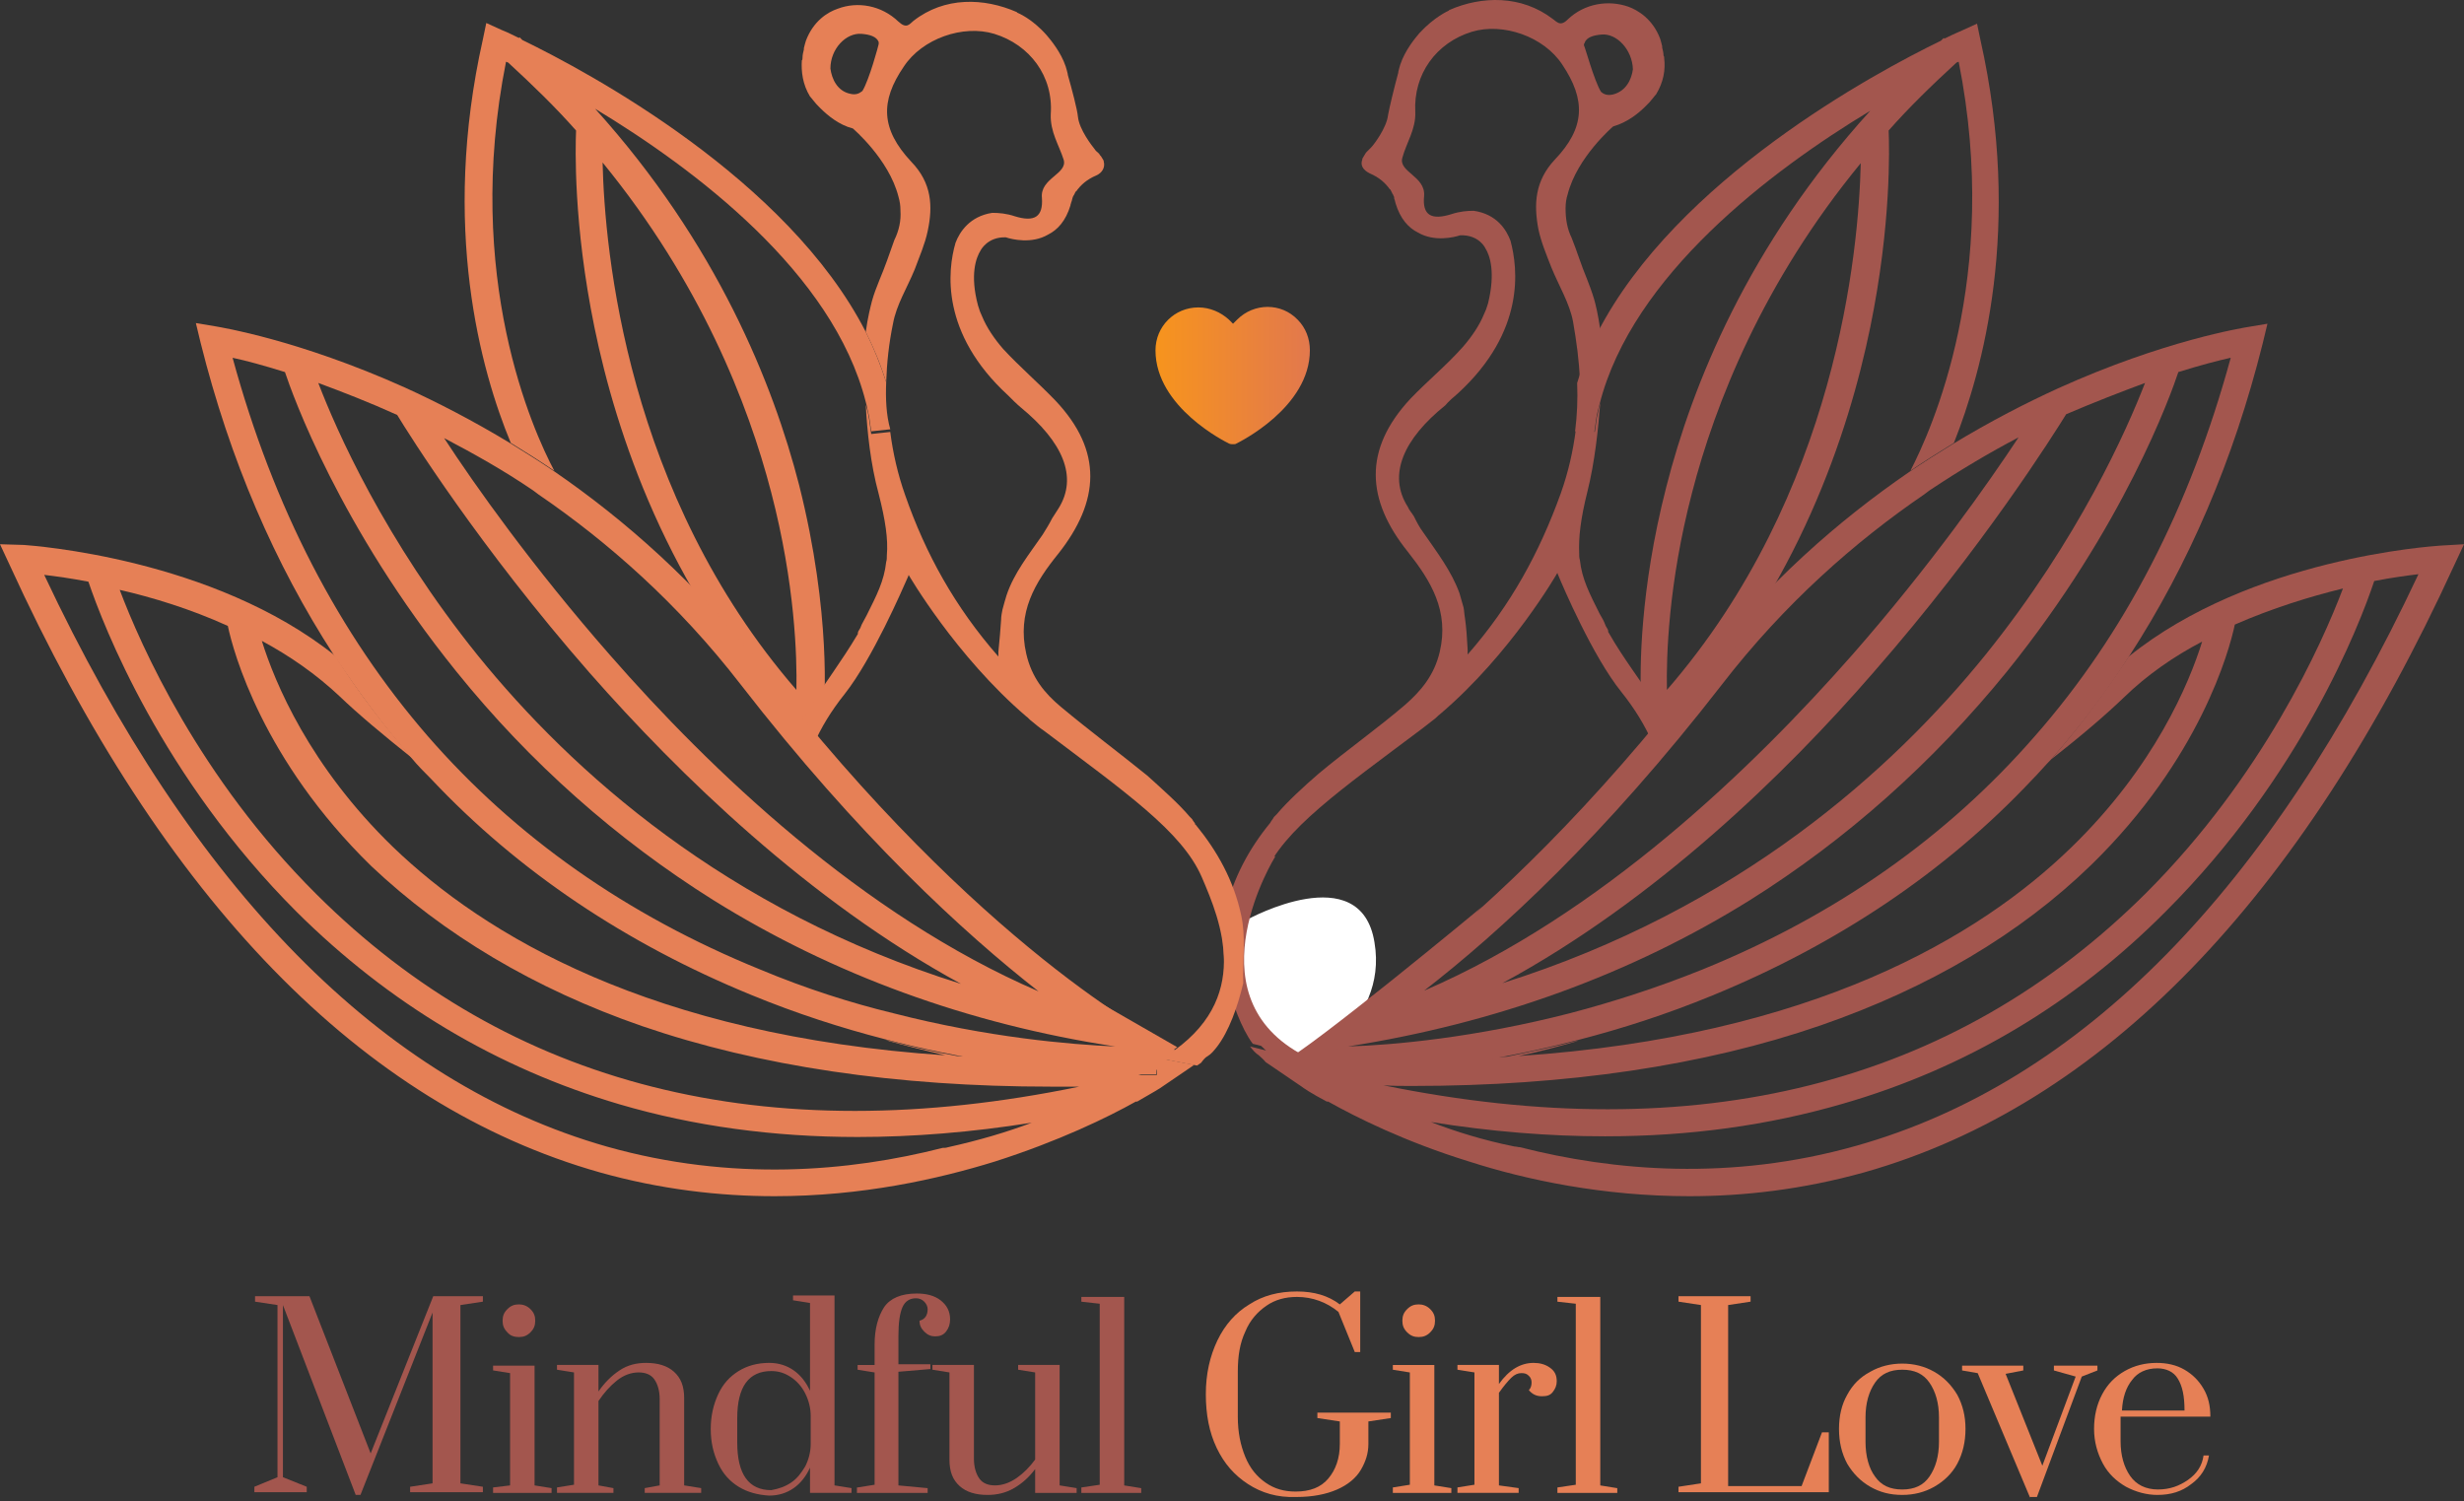 <svg xmlns="http://www.w3.org/2000/svg" width="174" height="106" viewBox="0 0 174 106" fill="none"><rect x="0" y="0" width="174" height="106" fill="#333333" stroke="none"/><path d="M25.119 105.571L19.98 92.163V104.322L21.661 104.995V105.379H17.963V104.995L19.596 104.322V92.163L18.011 91.923V91.538H21.853L26.175 102.64L30.594 91.538H34.1V91.923L32.515 92.163V104.754L34.1 104.995V105.379H28.961V104.995L30.546 104.754V92.692L25.455 105.571H25.119Z" fill="#A3564E"></path><path d="M34.819 105.381V105.044L36.02 104.9V96.97L34.819 96.778V96.442H37.749V104.9L38.95 105.092V105.429H34.819V105.381ZM35.828 94.087C35.588 93.846 35.492 93.606 35.492 93.27C35.492 92.933 35.588 92.693 35.828 92.453C36.068 92.212 36.308 92.116 36.644 92.116C36.932 92.116 37.221 92.212 37.461 92.453C37.701 92.693 37.797 92.933 37.797 93.27C37.797 93.606 37.701 93.846 37.461 94.087C37.221 94.327 36.98 94.423 36.644 94.423C36.308 94.423 36.02 94.327 35.828 94.087Z" fill="#A3564E"></path><path d="M39.333 105.043L40.534 104.851V96.921L39.333 96.729V96.392H42.263V98.266C42.695 97.642 43.175 97.161 43.751 96.777C44.328 96.392 44.952 96.248 45.624 96.248C46.441 96.248 47.113 96.44 47.594 96.873C48.074 97.305 48.314 97.882 48.314 98.747V104.899L49.515 105.091V105.427H45.528V105.091L46.585 104.899V98.795C46.585 98.219 46.441 97.738 46.201 97.401C45.961 97.065 45.576 96.921 45.096 96.921C44.568 96.921 44.04 97.113 43.559 97.498C43.079 97.882 42.647 98.363 42.263 98.939V104.899L43.319 105.091V105.427H39.333V105.043Z" fill="#A3564E"></path><path d="M52.158 104.994C51.534 104.609 51.054 104.081 50.718 103.36C50.382 102.639 50.19 101.87 50.19 100.909C50.19 99.996 50.382 99.179 50.718 98.458C51.054 97.737 51.534 97.208 52.158 96.824C52.783 96.439 53.503 96.247 54.32 96.247C54.992 96.247 55.568 96.439 56.049 96.776C56.529 97.112 56.913 97.593 57.201 98.218V92.018L56.001 91.826V91.489H58.93V104.898L60.131 105.09V105.426H57.201V103.648C56.913 104.273 56.529 104.754 56.049 105.09C55.568 105.426 54.992 105.619 54.32 105.619C53.503 105.571 52.783 105.378 52.158 104.994ZM55.857 104.706C56.289 104.417 56.577 104.033 56.865 103.552C57.105 103.072 57.249 102.543 57.249 101.966V99.996C57.249 99.419 57.105 98.89 56.865 98.41C56.625 97.929 56.289 97.545 55.857 97.256C55.424 96.968 54.992 96.824 54.464 96.824C52.879 96.824 52.062 97.929 52.062 100.14V101.87C52.062 104.129 52.879 105.234 54.464 105.234C54.992 105.138 55.424 104.994 55.857 104.706Z" fill="#A3564E"></path><path d="M60.562 105.045L61.762 104.852V96.922L60.562 96.73V96.394H61.762V94.952C61.762 93.847 62.002 92.982 62.435 92.309C62.867 91.684 63.635 91.348 64.74 91.348C65.412 91.348 65.989 91.492 66.421 91.828C66.853 92.165 67.093 92.597 67.093 93.174C67.093 93.51 66.997 93.799 66.805 94.039C66.613 94.279 66.373 94.375 66.037 94.375C65.749 94.375 65.508 94.279 65.268 94.039C65.028 93.799 64.932 93.558 64.932 93.27C65.316 93.174 65.508 92.886 65.508 92.453C65.508 92.261 65.412 92.069 65.268 91.924C65.124 91.78 64.932 91.684 64.692 91.684C64.26 91.684 63.923 91.876 63.731 92.309C63.539 92.741 63.443 93.414 63.443 94.375V96.346H65.701V96.682L63.443 96.874V104.9L65.508 105.093V105.429H60.514V105.045H60.562Z" fill="#A3564E"></path><path d="M67.768 104.947C67.287 104.515 67.047 103.938 67.047 103.073V96.921L65.847 96.729V96.393H68.776V103.025C68.776 103.601 68.92 104.082 69.16 104.418C69.401 104.755 69.785 104.899 70.265 104.899C70.793 104.899 71.322 104.707 71.802 104.37C72.282 104.034 72.715 103.601 73.099 103.073V96.921L71.898 96.729V96.393H74.828V104.899L76.028 105.091V105.428H73.099V103.746C72.666 104.322 72.186 104.755 71.61 105.091C71.034 105.428 70.409 105.572 69.737 105.572C68.92 105.572 68.248 105.38 67.768 104.947Z" fill="#A3564E"></path><path d="M76.362 105.382V105.045L77.659 104.853V92.07L76.362 91.925V91.589H79.388V104.901L80.589 105.094V105.43H76.362V105.382Z" fill="#A3564E"></path><path d="M88.13 104.805C87.169 104.18 86.449 103.363 85.921 102.258C85.392 101.152 85.152 99.903 85.152 98.461C85.152 97.019 85.441 95.77 85.969 94.664C86.497 93.559 87.266 92.694 88.226 92.117C89.187 91.493 90.291 91.204 91.588 91.204C92.789 91.204 93.797 91.493 94.614 92.117L95.67 91.204H96.054V95.481H95.67L94.517 92.646C93.701 91.973 92.692 91.589 91.588 91.589C90.771 91.589 90.051 91.781 89.427 92.213C88.802 92.646 88.274 93.223 87.938 94.04C87.554 94.857 87.41 95.77 87.41 96.875V100.047C87.41 101.152 87.602 102.066 87.938 102.883C88.274 103.7 88.754 104.276 89.379 104.709C90.003 105.141 90.675 105.334 91.492 105.334C92.5 105.334 93.269 105.045 93.797 104.42C94.325 103.796 94.614 102.979 94.614 101.969V100.383L93.029 100.143V99.759H98.216V100.143L96.631 100.383V101.969C96.631 102.642 96.439 103.219 96.102 103.796C95.766 104.372 95.19 104.853 94.421 105.189C93.653 105.526 92.692 105.718 91.54 105.718C90.195 105.766 89.091 105.43 88.13 104.805Z" fill="#E68056"></path><path d="M98.358 105.381V105.044L99.559 104.852V96.922L98.358 96.73V96.394H101.288V104.9L102.489 105.092V105.429H98.358V105.381ZM99.367 94.087C99.127 93.846 99.031 93.606 99.031 93.27C99.031 92.933 99.127 92.693 99.367 92.453C99.607 92.212 99.847 92.116 100.183 92.116C100.472 92.116 100.76 92.212 101 92.453C101.24 92.693 101.336 92.933 101.336 93.27C101.336 93.606 101.24 93.846 101 94.087C100.76 94.327 100.52 94.423 100.183 94.423C99.847 94.423 99.607 94.327 99.367 94.087Z" fill="#E68056"></path><path d="M102.92 105.043L104.121 104.851V96.921L102.92 96.729V96.392H105.85V97.738C106.57 96.729 107.386 96.248 108.299 96.248C108.731 96.248 109.115 96.344 109.452 96.585C109.788 96.825 109.932 97.113 109.932 97.546C109.932 97.834 109.836 98.074 109.644 98.315C109.452 98.555 109.211 98.603 108.875 98.603C108.491 98.603 108.203 98.459 107.963 98.17C108.107 98.026 108.155 97.834 108.155 97.642C108.155 97.45 108.107 97.305 107.963 97.161C107.819 97.017 107.675 96.969 107.434 96.969C107.194 96.969 106.954 97.065 106.714 97.305C106.474 97.546 106.186 97.882 105.85 98.363V104.899L107.242 105.091V105.427H102.92V105.043Z" fill="#E68056"></path><path d="M109.98 105.382V105.045L111.277 104.853V92.07L109.98 91.925V91.589H113.006V104.901L114.207 105.094V105.43H109.98V105.382Z" fill="#E68056"></path><path d="M118.53 105.379V104.995L120.115 104.754V92.163L118.53 91.923V91.538H123.621V91.923L122.036 92.163V104.947H127.223L128.664 101.15H129.144V105.379H118.53Z" fill="#E68056"></path><path d="M132.073 104.996C131.401 104.611 130.873 104.082 130.441 103.362C130.056 102.641 129.864 101.824 129.864 100.911C129.864 99.997 130.056 99.18 130.441 98.508C130.825 97.787 131.353 97.258 132.073 96.874C132.746 96.489 133.514 96.297 134.331 96.297C135.147 96.297 135.916 96.489 136.588 96.874C137.26 97.258 137.789 97.787 138.221 98.508C138.605 99.228 138.797 99.997 138.797 100.911C138.797 101.824 138.605 102.641 138.221 103.362C137.837 104.082 137.26 104.611 136.588 104.996C135.916 105.38 135.147 105.572 134.331 105.572C133.466 105.572 132.746 105.38 132.073 104.996ZM136.252 104.275C136.684 103.65 136.924 102.833 136.924 101.824V100.094C136.924 99.084 136.684 98.267 136.252 97.642C135.82 97.018 135.195 96.729 134.331 96.729C133.466 96.729 132.842 97.018 132.41 97.642C131.977 98.267 131.737 99.084 131.737 100.094V101.824C131.737 102.833 131.977 103.698 132.41 104.275C132.842 104.899 133.466 105.188 134.331 105.188C135.195 105.188 135.82 104.899 136.252 104.275Z" fill="#E68056"></path><path d="M143.359 105.768L139.661 96.973L138.557 96.781V96.444H142.879V96.781L141.63 97.021L144.224 103.509L146.577 97.213L145.04 96.781V96.444H148.114V96.781L147.009 97.213L143.84 105.72H143.359V105.768Z" fill="#E68056"></path><path d="M150.133 104.995C149.461 104.61 148.885 104.082 148.5 103.361C148.116 102.64 147.876 101.823 147.876 100.91C147.876 99.997 148.068 99.18 148.452 98.459C148.837 97.738 149.365 97.209 150.037 96.825C150.71 96.44 151.478 96.248 152.294 96.248C153.015 96.248 153.687 96.392 154.264 96.729C154.84 97.065 155.272 97.498 155.608 98.074C155.944 98.651 156.089 99.276 156.089 100.045H149.749V101.775C149.749 102.784 149.989 103.601 150.421 104.226C150.854 104.851 151.526 105.187 152.39 105.187C153.207 105.187 153.879 104.947 154.504 104.514C155.128 104.082 155.512 103.505 155.608 102.784H155.992C155.848 103.649 155.416 104.322 154.744 104.803C154.071 105.331 153.303 105.572 152.342 105.572C151.622 105.572 150.854 105.379 150.133 104.995ZM154.264 99.612C154.264 98.603 154.119 97.882 153.783 97.353C153.495 96.873 152.967 96.632 152.342 96.632C151.574 96.632 150.95 96.921 150.565 97.45C150.133 97.978 149.893 98.699 149.845 99.612H154.264Z" fill="#E68056"></path><path d="M92.451 74.624H92.211C92.163 74.624 92.163 74.576 92.115 74.576C92.019 74.528 91.922 74.48 91.826 74.432C91.778 74.432 91.778 74.384 91.73 74.384C85.631 70.443 87.936 64.916 89.281 61.792C90.626 58.572 94.66 55.785 100.423 51.459C100.711 51.219 100.999 51.027 101.288 50.786C101.432 50.69 101.528 50.546 101.672 50.45C106.715 46.173 109.98 40.454 109.98 40.454C109.98 40.454 109.98 40.502 110.028 40.598C110.365 41.415 112.478 46.365 114.495 48.864C115.455 50.066 116.176 51.267 116.656 52.372L117.617 51.315C117.376 50.69 117.088 50.114 116.8 49.537C115.984 48.239 114.639 46.509 113.63 44.731C113.582 44.635 113.534 44.587 113.534 44.587H113.582C113.582 44.539 113.534 44.491 113.534 44.443C113.486 44.346 113.438 44.298 113.39 44.202C113.342 44.106 113.342 44.058 113.294 43.962C113.198 43.722 113.054 43.529 112.958 43.337C112.238 41.895 111.709 40.886 111.565 39.541C111.517 39.396 111.517 39.252 111.517 39.06C111.469 37.955 111.613 36.657 112.094 34.735C112.622 32.62 112.862 30.313 113.006 28.439C112.91 28.775 112.862 29.112 112.766 29.496C112.718 29.832 112.67 30.169 112.622 30.505L111.277 30.361C111.085 31.851 110.749 33.341 110.221 34.831C108.732 38.964 106.715 42.712 103.641 46.221C103.641 46.125 103.641 46.077 103.641 45.98C103.641 45.932 103.641 45.932 103.641 45.884C103.593 44.971 103.545 44.298 103.449 43.626C103.401 43.385 103.401 43.145 103.353 42.905C103.257 42.568 103.161 42.232 103.065 41.895C102.488 40.309 101.48 39.012 100.519 37.618C100.231 37.234 100.039 36.849 99.847 36.465C99.703 36.224 99.511 36.032 99.415 35.792C97.974 33.533 99.126 30.986 102.056 28.631C102.296 28.343 102.632 28.054 102.969 27.766C107.723 23.393 107.195 18.971 106.667 17.001C106.378 16.232 105.706 15.126 104.073 14.886C103.593 14.886 103.065 14.934 102.488 15.126C101.095 15.559 100.423 15.223 100.567 13.829C100.663 12.435 98.742 12.147 99.03 11.137C99.319 10.08 99.991 9.119 99.943 7.917C99.799 5.226 101.432 3.015 103.929 2.246C106.138 1.574 109.02 2.583 110.317 4.553C111.998 7.052 111.949 9.023 109.788 11.282C108.396 12.771 108.299 14.405 108.636 16.184C108.828 17.097 109.212 18.01 109.548 18.875C110.076 20.173 110.845 21.422 111.085 22.72C111.325 24.113 111.517 25.459 111.565 26.853C111.949 25.651 112.43 24.45 113.006 23.297C112.862 22.239 112.67 21.47 112.574 21.134C112.43 20.653 112.238 20.125 112.046 19.644C111.661 18.731 111.373 17.77 110.989 16.808C110.653 16.136 110.557 15.415 110.557 14.742V14.694C110.557 14.357 110.605 14.021 110.701 13.733C111.373 11.089 113.919 8.927 113.919 8.927C114.927 8.638 115.696 8.014 116.224 7.485C116.416 7.293 116.56 7.149 116.704 6.956C116.848 6.764 116.944 6.668 116.944 6.668C117.473 5.803 117.617 4.938 117.521 4.121C117.521 4.073 117.521 3.977 117.473 3.929C117.473 3.736 117.424 3.544 117.376 3.352V3.304V3.256C117.328 3.063 117.28 2.871 117.232 2.727C116.704 1.333 115.648 0.709 114.975 0.468C113.582 -0.012 111.901 0.228 110.701 1.381C110.173 1.91 109.932 1.526 109.644 1.333C107.435 -0.349 104.649 -0.301 102.344 0.709L102.296 0.757C102.296 0.757 101.288 1.189 100.231 2.343C99.943 2.679 99.222 3.544 98.886 4.553C98.838 4.697 98.79 4.89 98.742 5.082V5.13C98.454 6.187 98.118 7.581 98.022 8.11C97.926 9.023 97.013 10.224 96.821 10.417C96.725 10.513 96.629 10.609 96.533 10.705C96.485 10.753 96.437 10.801 96.389 10.897C96.341 10.993 96.293 11.041 96.245 11.137C96.197 11.185 96.197 11.282 96.197 11.33C96.197 11.378 96.197 11.33 96.197 11.282C96.053 11.666 96.245 12.002 96.725 12.243C97.397 12.531 97.83 12.916 98.166 13.396V13.348C98.166 13.348 98.214 13.444 98.31 13.636C98.31 13.685 98.358 13.685 98.358 13.733V13.685C98.358 13.685 98.358 13.733 98.406 13.829C98.454 13.877 98.454 13.973 98.454 14.021C98.454 14.069 98.502 14.117 98.502 14.165C98.502 14.213 98.55 14.309 98.55 14.357C98.886 15.463 99.463 16.088 100.135 16.424C101.288 17.097 102.68 16.76 103.113 16.616C104.457 16.568 104.89 17.529 104.89 17.529C105.226 18.058 105.61 19.259 105.082 21.422C104.986 21.759 104.89 21.999 104.794 22.191C104.457 23.008 103.929 23.777 103.305 24.498C102.152 25.796 100.807 26.901 99.607 28.151C96.245 31.755 96.485 35.311 99.415 38.964C101.047 41.03 102.344 43.145 101.672 46.029C101.288 47.663 100.375 48.768 99.222 49.777C97.253 51.459 95.14 52.949 93.123 54.631C92.067 55.544 90.914 56.602 90.145 57.515C90.097 57.563 90.097 57.563 90.049 57.611C90.001 57.659 90.001 57.659 89.953 57.707C89.953 57.755 89.905 57.755 89.905 57.803C89.857 57.851 89.809 57.947 89.761 57.995C89.761 58.043 89.713 58.043 89.713 58.092C88.176 59.966 87.072 62.032 86.496 64.483C86.159 66.021 86.447 67.463 86.591 69.193C87.024 70.827 87.648 72.605 88.465 73.711L92.115 74.624H92.451ZM111.901 3.063C111.901 3.015 111.901 3.015 111.901 3.015C112.046 2.631 112.526 2.487 113.102 2.439C114.159 2.343 115.263 3.496 115.311 4.89C115.215 5.611 114.831 6.428 113.919 6.668C113.534 6.764 113.246 6.668 113.054 6.476C112.574 5.707 111.901 3.208 111.853 3.208C111.853 3.112 111.853 3.063 111.901 3.063Z" fill="#A3564E"></path><path d="M172.32 38.532C171.743 38.58 158.968 39.397 150.324 46.365C148.643 48.913 146.818 51.364 144.849 53.622C147.01 51.94 148.739 50.45 149.987 49.249C151.62 47.663 153.493 46.365 155.51 45.308C154.598 48.24 152.149 54.151 146.241 59.87C139.806 66.118 128.039 73.183 107.244 74.576C108.877 74.24 110.222 73.855 111.23 73.567C111.326 73.519 111.374 73.519 111.47 73.471C109.693 73.951 108.012 74.288 106.427 74.624C102.825 74.817 98.935 74.865 94.757 74.72L94.709 75.922C94.517 75.922 94.373 75.922 94.229 75.922C94.181 75.922 94.181 75.922 94.133 75.922V75.97C93.844 75.97 93.556 75.97 93.364 75.97C92.74 75.97 92.404 75.97 92.308 75.97L92.356 74.913L91.923 74.817L88.273 73.903C88.466 74.144 88.658 74.384 88.898 74.528C89.042 74.672 89.234 74.817 89.378 75.009L89.666 75.201L91.923 76.739C91.972 76.787 92.596 77.219 93.7 77.796C93.749 77.796 93.749 77.796 93.796 77.796C95.766 78.901 99.224 80.632 103.738 82.025C107.772 83.323 113.199 84.476 119.299 84.476C123.189 84.476 127.319 83.996 131.641 82.794C148.451 78.037 162.474 63.571 173.328 39.877L174.001 38.435L172.32 38.532ZM94.085 75.97C94.037 75.97 94.037 75.922 94.037 75.922C94.085 75.922 94.085 75.922 94.085 75.97ZM94.709 76.018C94.613 75.97 94.469 75.97 94.373 75.922C94.469 75.922 94.613 75.922 94.709 75.922V76.018ZM99.704 76.691C110.654 76.691 120.355 75.249 128.568 72.413C136.204 69.77 142.639 65.974 147.682 61.072C155.366 53.574 157.432 45.933 157.816 44.107C160.457 42.953 163.099 42.136 165.452 41.559C163.963 45.5 159.785 54.824 151.572 63.042C137.933 76.643 119.827 81.16 97.687 76.643C98.359 76.691 99.031 76.691 99.704 76.691ZM131.065 80.92C122.228 83.419 113.92 82.698 107.34 81.016C107.196 81.016 107.1 80.968 106.956 80.968C104.795 80.536 102.777 79.911 101.048 79.238C105.275 79.911 109.357 80.247 113.343 80.247C119.299 80.247 124.87 79.478 130.153 77.94C138.797 75.441 146.482 70.876 152.965 64.34C162.474 54.824 166.605 44.203 167.661 41.031C168.91 40.791 169.966 40.646 170.783 40.55C160.313 62.85 146.962 76.451 131.065 80.92Z" fill="#A3564E"></path><path d="M158.68 23.103C158.44 23.151 152.868 24.016 145.328 27.428C143.119 28.437 140.574 29.735 137.884 31.369C136.876 31.994 135.867 32.618 134.811 33.339C129.912 36.703 124.725 41.173 120.114 47.18C104.794 66.981 92.067 73.469 91.923 73.517L92.355 74.43V74.862L92.307 75.92C92.403 75.92 92.739 75.92 93.364 75.92C95.957 75.92 102.873 75.68 111.518 73.421C114.495 72.652 117.665 71.643 120.931 70.297C129.72 66.692 137.356 61.598 143.503 55.062C143.984 54.581 144.416 54.053 144.896 53.572C146.865 51.313 148.738 48.91 150.371 46.315C154.549 39.875 157.719 32.522 159.784 24.256L160.12 22.862L158.68 23.103ZM151.476 27.044C150.227 30.263 146.817 38.049 140.189 46.267C133.658 54.341 122.756 64.193 106.091 69.432C116.849 63.617 126.07 54.678 132.313 47.469C140.045 38.626 145.04 30.648 145.905 29.254C147.922 28.389 149.795 27.668 151.476 27.044ZM121.603 48.334C126.022 42.615 131.016 38.241 135.867 34.925C136.011 34.829 136.107 34.733 136.251 34.637C138.412 33.195 140.526 31.945 142.543 30.888C140.382 34.156 136.299 39.971 130.824 46.219C123.764 54.245 113.055 64.578 100.568 69.96C105.851 65.875 113.295 59.051 121.603 48.334ZM143.695 51.986C137.5 59.099 129.672 64.626 120.21 68.471C116.993 69.768 113.823 70.778 110.893 71.546C104.17 73.277 98.406 73.805 95.189 73.901C105.61 72.267 115.168 68.807 123.572 63.569C130.392 59.291 136.491 53.861 141.726 47.421C149.987 37.184 153.301 27.86 153.829 26.274C155.366 25.794 156.663 25.457 157.527 25.265C154.645 35.838 150.035 44.777 143.695 51.986Z" fill="#A3564E"></path><path d="M0 38.435L0.672 39.877C11.526 63.619 25.55 78.037 42.359 82.794C46.634 83.996 50.812 84.476 54.702 84.476C60.849 84.476 66.228 83.275 70.263 82.025C74.777 80.584 78.235 78.901 80.204 77.796C80.252 77.796 80.252 77.796 80.3 77.796C81.405 77.171 82.029 76.787 82.077 76.739L84.335 75.201L82.077 74.768L81.645 74.865L81.693 75.922C81.597 75.922 81.261 75.922 80.636 75.922C80.396 75.922 80.156 75.922 79.868 75.922V75.874C79.82 75.874 79.82 75.874 79.772 75.874C79.628 75.874 79.436 75.874 79.292 75.874L79.244 74.672C75.065 74.817 71.223 74.768 67.573 74.576C65.988 74.288 64.259 73.903 62.531 73.423C62.627 73.471 62.675 73.471 62.771 73.519C63.779 73.807 65.172 74.144 66.757 74.528C45.961 73.134 34.195 66.022 27.759 59.822C21.852 54.103 19.403 48.192 18.49 45.26C20.459 46.317 22.332 47.615 24.013 49.201C25.262 50.402 27.039 51.892 29.152 53.574C27.183 51.316 25.31 48.913 23.677 46.317C15.032 39.397 2.257 38.532 1.681 38.484L0 38.435ZM45.337 72.462C53.597 75.297 63.299 76.739 74.201 76.739C74.873 76.739 75.546 76.739 76.218 76.739C54.078 81.305 35.972 76.739 22.332 63.138C14.072 54.92 9.941 45.596 8.453 41.656C10.758 42.184 13.447 43.001 16.089 44.203C16.473 46.029 18.538 53.67 26.223 61.168C31.313 65.974 37.701 69.818 45.337 72.462ZM79.532 75.97C79.436 76.018 79.292 76.018 79.196 76.066V76.018C79.34 75.97 79.436 75.97 79.532 75.97ZM79.82 75.97C79.82 75.922 79.868 75.922 79.868 75.922C79.868 75.922 79.868 75.97 79.82 75.97ZM3.122 40.598C3.938 40.694 4.995 40.839 6.243 41.079C7.3 44.203 11.43 54.872 20.939 64.388C27.471 70.876 35.107 75.441 43.752 77.988C48.987 79.526 54.606 80.295 60.561 80.295C64.5 80.295 68.63 79.959 72.856 79.286C71.079 79.959 69.11 80.536 66.949 81.016C66.805 81.064 66.709 81.064 66.565 81.064C59.985 82.746 51.676 83.467 42.84 80.968C26.991 76.451 13.591 62.85 3.122 40.598Z" fill="#E68056"></path><path d="M139.853 2.824L139.613 1.671L138.557 2.151C138.461 2.2 137.98 2.392 137.308 2.728L137.26 2.68C137.212 2.728 137.116 2.824 137.068 2.872C132.409 5.131 118.385 12.677 112.814 23.49C112.238 24.643 111.758 25.797 111.374 27.046C111.422 28.2 111.374 29.305 111.229 30.459L112.574 30.603C112.622 30.266 112.67 29.93 112.718 29.593C112.766 29.257 112.862 28.872 112.958 28.536C115.264 19.453 125.061 12.052 132.073 7.822C123.428 17.338 119.49 27.238 117.665 34.399C115.792 41.704 115.792 47.279 115.888 49.394C115.888 49.442 115.888 49.538 115.888 49.586C115.888 50.019 115.936 50.259 115.936 50.307L116.705 50.211V50.451L117.569 51.556L118.241 50.595L118.481 50.788C126.934 41.464 130.536 30.603 132.073 23.105C133.562 15.848 133.418 10.418 133.37 9.216C134.81 7.582 136.443 5.996 138.172 4.41C138.22 4.41 138.268 4.362 138.316 4.362C141.342 19.549 136.347 30.459 134.907 33.246C135.963 32.525 136.972 31.9 137.98 31.276C139.997 26.181 142.831 16.089 139.853 2.824ZM117.713 48.721C117.665 46.366 117.809 41.224 119.49 34.784C121.123 28.488 124.485 19.933 131.401 11.523C131.257 17.675 129.72 34.88 117.713 48.721Z" fill="#A3564E"></path><path d="M62.58 26.999C62.195 25.798 61.715 24.596 61.139 23.443C55.616 12.63 41.544 5.084 36.886 2.826C36.837 2.777 36.741 2.681 36.693 2.633L36.645 2.681C35.973 2.345 35.541 2.153 35.397 2.105L34.34 1.624L34.1 2.777C31.122 16.042 33.956 26.182 36.069 31.277C37.078 31.901 38.086 32.526 39.143 33.247C37.654 30.46 32.707 19.55 35.733 4.363C35.781 4.363 35.829 4.411 35.877 4.411C37.606 5.997 39.239 7.583 40.68 9.217C40.632 10.419 40.487 15.85 41.976 23.107C43.513 30.604 47.115 41.465 55.568 50.789L56.096 50.308L56.816 51.51L57.489 50.116L58.161 50.164C58.209 49.876 58.737 43.388 56.432 34.256C54.607 27.143 50.621 17.195 42.024 7.679C49.036 11.909 58.834 19.262 61.139 28.393C61.235 28.73 61.283 29.066 61.379 29.45C61.427 29.787 61.475 30.123 61.523 30.46L62.868 30.316C62.58 29.306 62.532 28.153 62.58 26.999ZM54.463 34.785C56.144 41.225 56.288 46.415 56.24 48.722C44.233 34.881 42.697 17.676 42.553 11.476C49.468 19.935 52.83 28.489 54.463 34.785Z" fill="#E68056"></path><path d="M88.128 64.916C88.128 64.916 85.919 71.404 91.682 75.489C91.682 75.489 98.069 72.461 97.061 66.55C96.1 60.542 88.128 64.916 88.128 64.916Z" fill="white"></path><path d="M90.051 60.494C90.051 60.494 84.096 70.058 91.78 74.383C99.512 78.709 90.531 75.296 90.531 75.296L88.514 73.326L87.121 70.01L86.497 66.597L89.667 60.302L90.051 60.494Z" fill="#A3564E"></path><path d="M87.648 64.628C87.12 62.177 85.968 60.111 84.431 58.236C84.383 58.236 84.383 58.188 84.383 58.14C84.335 58.092 84.287 57.996 84.239 57.948C84.239 57.9 84.191 57.9 84.191 57.852C84.143 57.804 84.143 57.804 84.094 57.756C84.046 57.708 84.046 57.708 83.999 57.66C83.23 56.746 82.029 55.689 81.021 54.776C79.004 53.142 76.939 51.604 74.921 49.922C73.769 48.961 72.856 47.855 72.472 46.173C71.8 43.242 73.097 41.127 74.729 39.109C77.659 35.408 77.899 31.852 74.537 28.295C73.337 27.046 71.992 25.892 70.839 24.643C70.215 23.922 69.687 23.153 69.35 22.336C69.254 22.144 69.158 21.904 69.062 21.567C68.486 19.404 68.918 18.203 69.254 17.674C69.254 17.674 69.735 16.713 71.031 16.761C71.464 16.905 72.856 17.242 74.009 16.569C74.681 16.233 75.258 15.608 75.594 14.502C75.594 14.406 75.642 14.358 75.642 14.31C75.642 14.262 75.69 14.214 75.69 14.166C75.69 14.118 75.738 14.022 75.738 13.974C75.786 13.877 75.786 13.829 75.786 13.829V13.877C75.786 13.829 75.834 13.781 75.834 13.781C75.93 13.589 75.978 13.493 75.978 13.493V13.541C76.314 13.06 76.746 12.676 77.419 12.388C77.851 12.195 78.043 11.811 77.947 11.427C77.947 11.523 77.947 11.523 77.947 11.475C77.947 11.427 77.947 11.33 77.899 11.282C77.851 11.186 77.803 11.138 77.755 11.042C77.707 10.994 77.659 10.946 77.611 10.85C77.515 10.754 77.371 10.658 77.323 10.562C77.131 10.321 76.218 9.168 76.122 8.255C76.074 7.726 75.69 6.284 75.402 5.275V5.227C75.354 5.035 75.306 4.842 75.258 4.698C74.921 3.689 74.201 2.824 73.913 2.487C72.856 1.286 71.848 0.902 71.848 0.902L71.8 0.853C69.495 -0.156 66.709 -0.252 64.5 1.478C64.212 1.719 64.019 2.055 63.443 1.526C62.242 0.373 60.562 0.085 59.169 0.613C58.448 0.853 57.44 1.478 56.912 2.872C56.864 3.016 56.816 3.208 56.767 3.401V3.449V3.497C56.719 3.689 56.671 3.881 56.671 4.073C56.671 4.17 56.671 4.218 56.623 4.266C56.575 5.035 56.671 5.948 57.2 6.813C57.2 6.813 57.296 6.909 57.44 7.101C57.584 7.293 57.728 7.438 57.92 7.63C58.448 8.158 59.265 8.831 60.225 9.072C60.225 9.072 62.771 11.234 63.443 13.877C63.539 14.214 63.587 14.502 63.587 14.839V14.887C63.635 15.56 63.491 16.28 63.155 16.953C62.819 17.915 62.483 18.876 62.098 19.789C61.906 20.269 61.714 20.75 61.57 21.279C61.474 21.663 61.282 22.384 61.138 23.441C61.714 24.595 62.194 25.748 62.579 26.998C62.627 25.604 62.771 24.258 63.059 22.865C63.299 21.519 64.067 20.317 64.596 19.02C64.932 18.107 65.316 17.242 65.508 16.329C65.892 14.55 65.796 12.916 64.356 11.427C62.194 9.12 62.146 7.149 63.827 4.698C65.124 2.728 68.006 1.719 70.215 2.391C72.712 3.16 74.393 5.371 74.201 8.062C74.153 9.312 74.777 10.225 75.114 11.282C75.402 12.292 73.433 12.58 73.577 13.974C73.673 15.319 73.048 15.704 71.656 15.271C71.079 15.079 70.551 15.031 70.071 15.031C68.486 15.271 67.766 16.377 67.477 17.146C66.901 19.116 66.421 23.538 71.175 27.911C71.512 28.247 71.8 28.536 72.088 28.776C75.017 31.179 76.17 33.678 74.729 35.937C74.585 36.177 74.441 36.369 74.297 36.61C74.105 36.994 73.865 37.379 73.625 37.763C72.664 39.157 71.608 40.454 71.079 42.04C70.983 42.377 70.887 42.665 70.791 43.05C70.743 43.29 70.695 43.53 70.695 43.77C70.647 44.443 70.599 45.116 70.503 46.029C70.503 46.077 70.503 46.077 70.503 46.125C70.503 46.221 70.503 46.27 70.503 46.366C67.429 42.857 65.364 39.109 63.923 34.976C63.395 33.486 63.059 31.996 62.867 30.506L61.522 30.65C61.474 30.314 61.426 29.977 61.378 29.641C61.33 29.305 61.234 28.92 61.138 28.584C61.234 30.458 61.474 32.765 62.05 34.88C62.531 36.754 62.723 38.099 62.627 39.205C62.627 39.397 62.627 39.541 62.579 39.685C62.435 41.031 61.906 42.04 61.186 43.482C61.09 43.674 60.946 43.915 60.85 44.107C60.802 44.203 60.802 44.251 60.754 44.347C60.706 44.443 60.658 44.491 60.61 44.587C60.61 44.636 60.562 44.684 60.562 44.732H60.61C60.61 44.732 60.562 44.78 60.514 44.876C59.457 46.654 58.16 48.384 57.344 49.682C57.056 50.258 56.767 50.835 56.527 51.46L57.488 52.517C57.968 51.412 58.688 50.21 59.649 49.009C61.618 46.51 63.731 41.608 64.115 40.743C64.164 40.647 64.164 40.599 64.164 40.599C64.164 40.599 67.477 46.318 72.472 50.595C72.616 50.691 72.712 50.835 72.856 50.931C73.144 51.172 73.433 51.412 73.721 51.604C79.436 55.929 83.47 58.717 84.863 61.937C86.208 65.061 88.513 70.588 82.414 74.528C82.366 74.528 82.366 74.576 82.318 74.576C82.222 74.673 82.126 74.721 82.029 74.721C81.981 74.721 81.981 74.769 81.933 74.769L82.414 74.48L83.134 73.952L77.611 70.78L81.021 75.297L81.885 74.769L82.269 74.817L84.527 75.249L84.815 75.057C84.959 74.865 85.103 74.673 85.295 74.576C85.535 74.432 85.727 74.192 85.919 73.952C86.784 72.846 87.408 71.068 87.793 69.434C87.745 67.608 87.985 66.166 87.648 64.628ZM60.898 6.428C60.85 6.428 60.85 6.428 60.898 6.428C60.658 6.621 60.417 6.717 60.033 6.621C59.121 6.428 58.737 5.563 58.641 4.842C58.641 3.449 59.745 2.295 60.85 2.391C61.426 2.439 61.906 2.584 62.05 2.968C62.05 2.968 62.05 2.968 62.05 3.016C62.05 3.064 62.05 3.064 62.05 3.112C62.05 3.16 61.378 5.659 60.898 6.428Z" fill="#E68056"></path><path d="M81.645 75.585L82.99 74.143L81.79 73.951L82.03 73.47C81.886 73.422 69.159 66.934 53.838 47.133C49.227 41.174 44.041 36.657 39.142 33.292C38.085 32.572 37.077 31.947 36.068 31.322C33.379 29.688 30.833 28.39 28.624 27.381C21.036 23.969 15.513 23.104 15.273 23.056L13.832 22.815L14.168 24.209C16.233 32.475 19.403 39.828 23.581 46.268C25.262 48.816 27.087 51.267 29.056 53.525C29.489 54.054 29.969 54.535 30.449 55.015C36.597 61.551 44.233 66.646 53.022 70.25C56.287 71.596 59.457 72.605 62.435 73.374C67.958 74.816 72.808 75.44 76.218 75.681L77.803 76.69L80.589 75.873C81.165 75.873 81.549 75.873 81.645 75.873V75.585ZM37.653 34.638C37.797 34.734 37.893 34.83 38.037 34.926C42.888 38.242 47.883 42.616 52.301 48.335C60.61 59.052 68.054 65.877 73.337 70.01C60.85 64.627 50.14 54.342 43.08 46.268C37.605 40.021 33.523 34.254 31.362 30.938C33.379 31.995 35.54 33.196 37.653 34.638ZM28.048 29.303C28.864 30.649 33.859 38.627 41.639 47.518C47.931 54.679 57.104 63.618 67.862 69.481C51.245 64.291 40.343 54.438 33.763 46.316C27.135 38.098 23.726 30.313 22.477 27.045C24.158 27.669 26.031 28.39 28.048 29.303ZM53.694 68.472C44.233 64.627 36.404 59.1 30.209 51.987C23.918 44.73 19.307 35.84 16.425 25.267C17.338 25.459 18.587 25.795 20.123 26.276C20.652 27.862 23.966 37.185 32.226 47.422C37.413 53.862 43.56 59.292 50.38 63.57C58.785 68.808 68.342 72.317 78.764 73.903C75.546 73.758 69.783 73.278 63.059 71.548C60.081 70.827 56.912 69.817 53.694 68.472Z" fill="#E68056"></path><path d="M104.697 64.005C104.697 64.005 92.595 74.049 90.481 75.058L91.874 76.116L96.197 77.413L95.86 75.876L94.228 74.242L95.188 73.569L104.697 64.005Z" fill="#A3564E"></path><path d="M87.072 31.37C86.976 31.37 86.88 31.37 86.784 31.322C86.591 31.226 81.597 28.775 81.597 24.738C81.597 23.055 82.941 21.71 84.622 21.71C85.439 21.71 86.207 22.046 86.784 22.575L87.072 22.863L87.36 22.575C88.561 21.373 90.482 21.373 91.634 22.575C92.21 23.152 92.499 23.921 92.499 24.738C92.499 28.775 87.504 31.226 87.312 31.322C87.264 31.37 87.168 31.37 87.072 31.37Z" fill="url(#paint0_linear_2549_1120)"></path><defs><linearGradient id="paint0_linear_2549_1120" x1="81.632" y1="26.538" x2="92.533" y2="26.538" gradientUnits="userSpaceOnUse"><stop stop-color="#F7941D"></stop><stop offset="1" stop-color="#E2784D"></stop></linearGradient></defs></svg>
